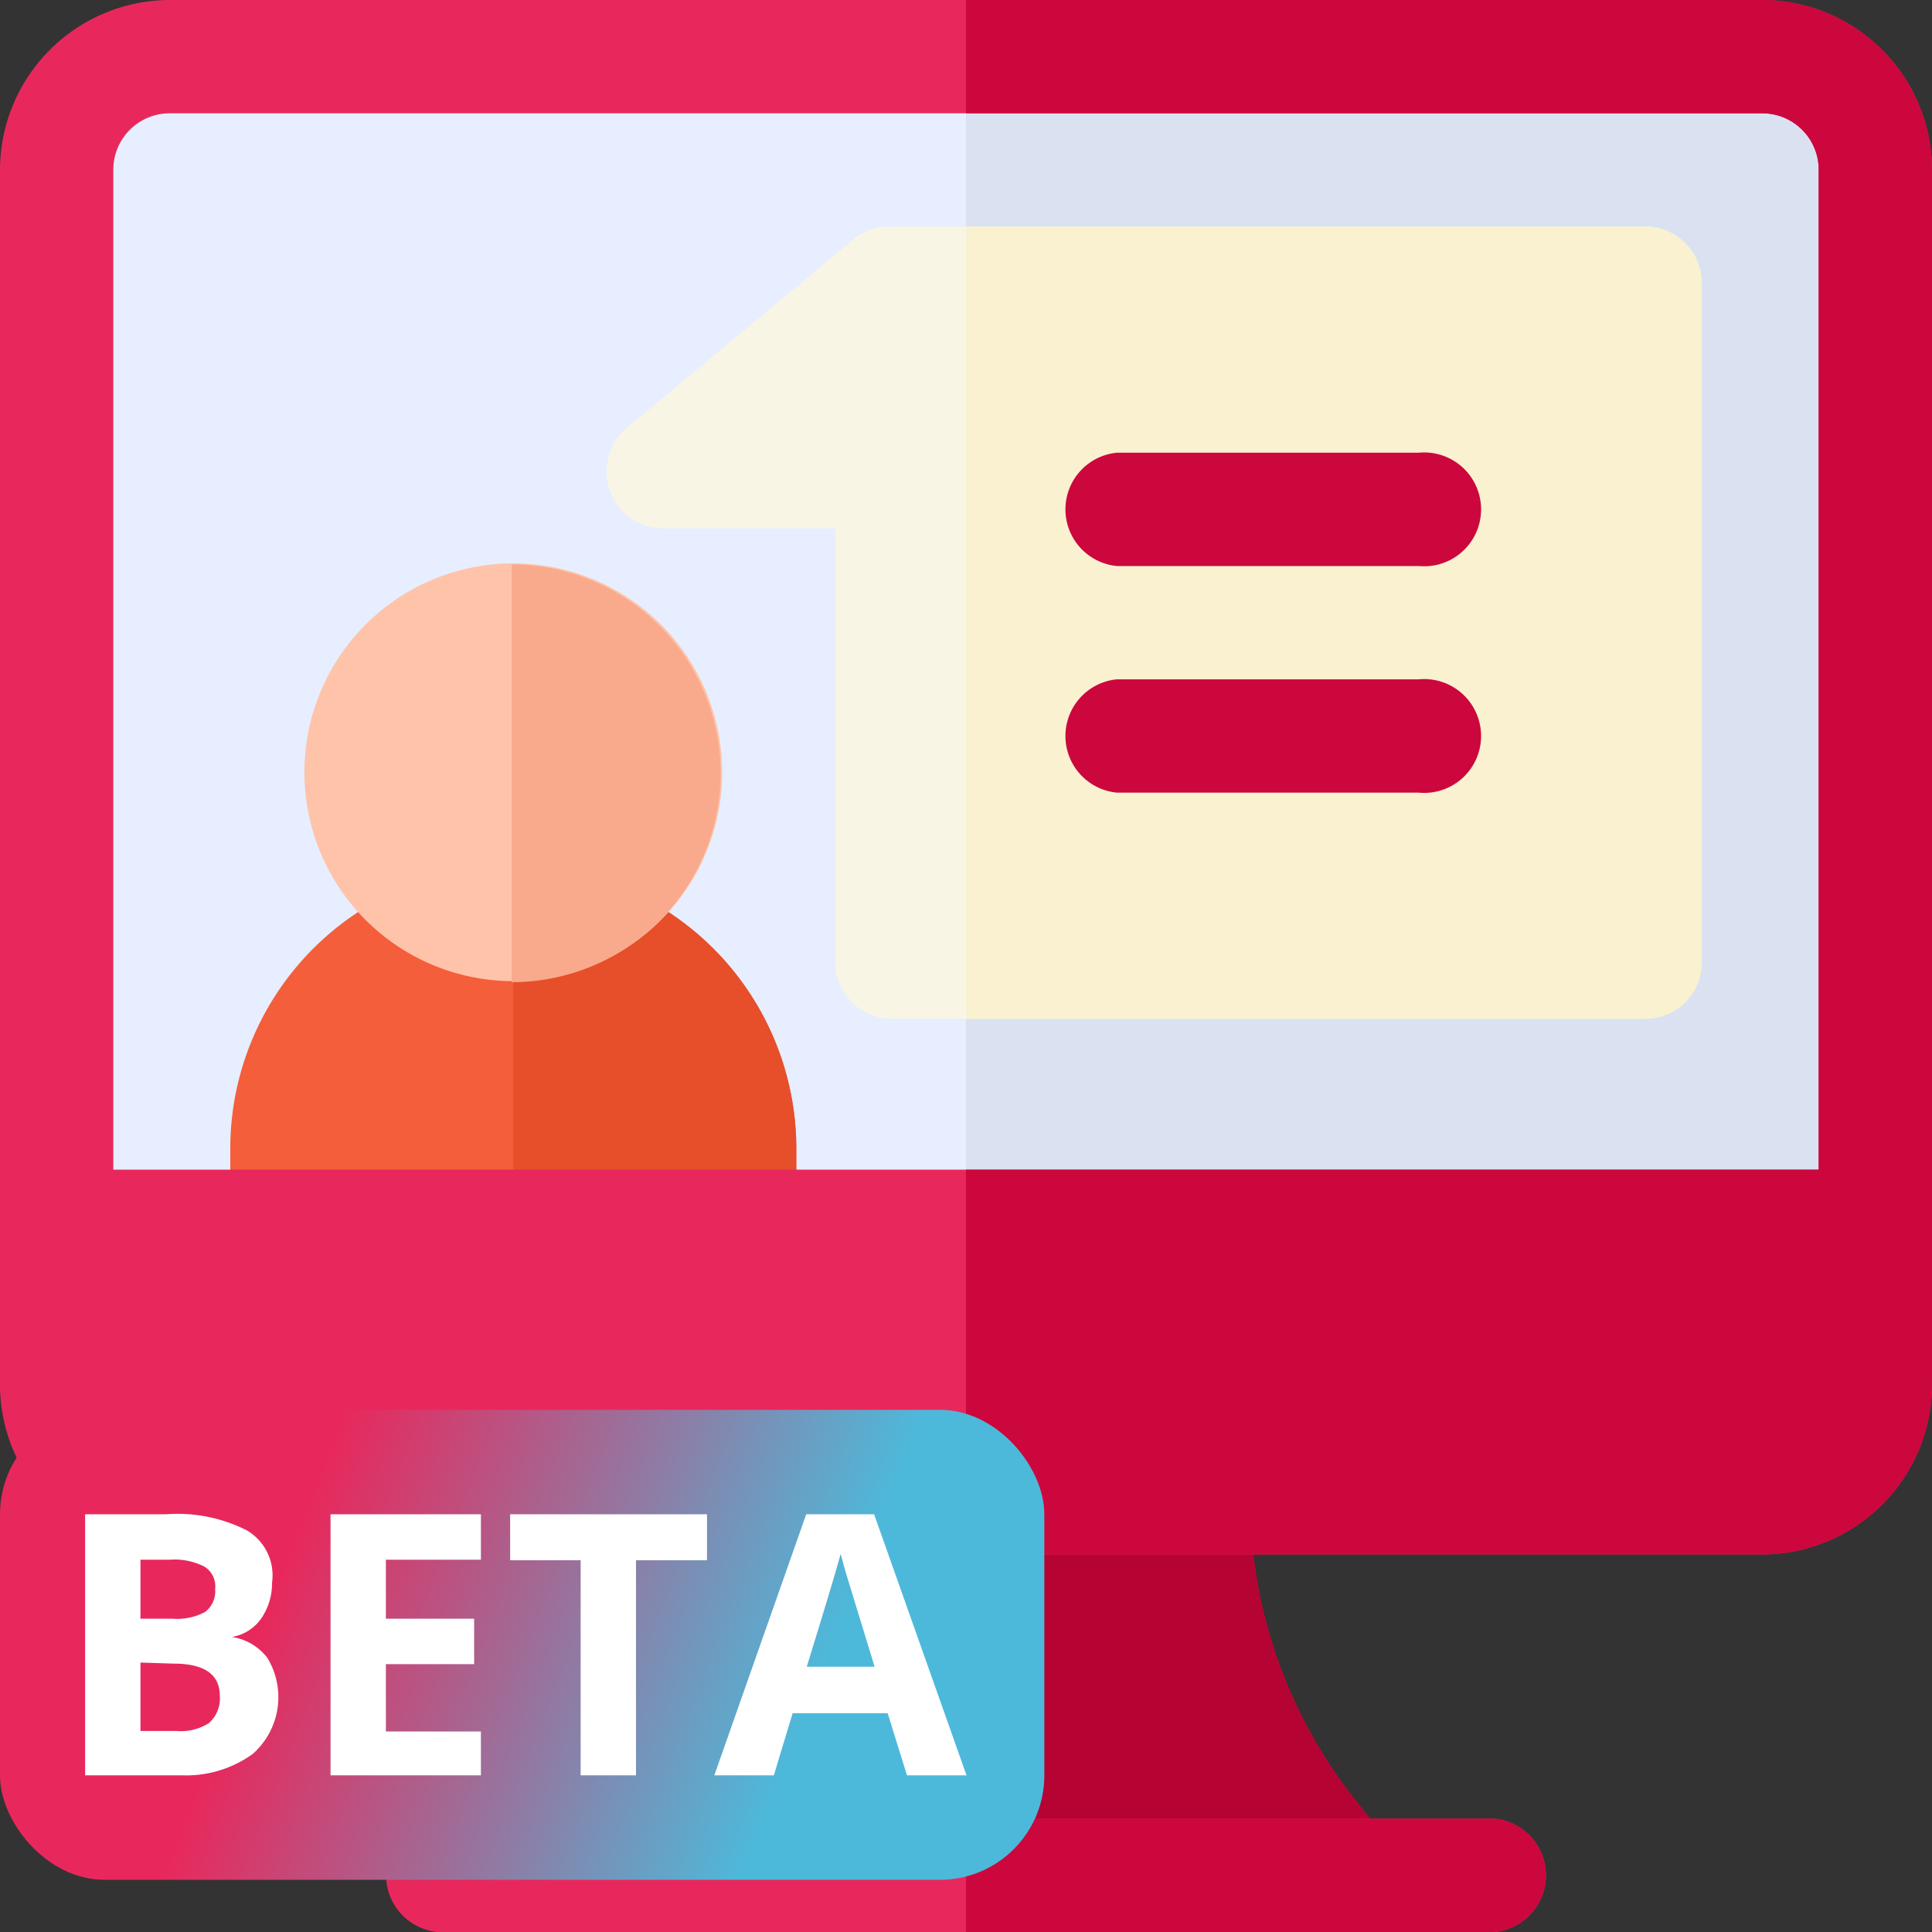 <svg xmlns="http://www.w3.org/2000/svg" xmlns:xlink="http://www.w3.org/1999/xlink" viewBox="0 0 37 37"><rect x="0" y="0" width="37" height="37" fill="#333333" stroke="none"/><defs><linearGradient id="a" x1="1.9" y1="10.05" x2="21.21" y2="2.52" gradientTransform="matrix(1, 0, 0, -1, -1, 38)" gradientUnits="userSpaceOnUse"><stop offset="0.24" stop-color="#e8285c"/><stop offset="0.74" stop-color="#4db9da"/></linearGradient></defs><title>ic_menu_kelasvirtual</title><path d="M2.16,1.45H36.84V23.13H2.16Z" transform="translate(-1)" style="fill:#e6eeff"/><path d="M19.5,1.45H36.84V23.13H19.5Z" transform="translate(-1)" style="fill:#dae2f2"/><path d="M15.16,24.57H6.49a1.08,1.08,0,0,1-1.08-1.08V22a5.42,5.42,0,0,1,10.84,0v1.45A1.09,1.09,0,0,1,15.16,24.57Z" transform="translate(-1)" style="fill:#f45e3a"/><path d="M15.16,24.57a1.09,1.09,0,0,0,1.09-1.08V22a5.42,5.42,0,0,0-5.42-5.42v8Z" transform="translate(-1)" style="fill:#e64f2a"/><path d="M10.83,18.79a4,4,0,1,1,4-4A4,4,0,0,1,10.83,18.79Z" transform="translate(-1)" style="fill:#ffc3aa"/><path d="M14.8,14.81a4,4,0,0,0-4-4v8A4,4,0,0,0,14.8,14.81Z" transform="translate(-1)" style="fill:#faaa8c"/><path d="M27.57,35.24l-.63-.79a9.29,9.29,0,0,1-2-5.76,1.08,1.08,0,0,0-1.08-1.08H15.16a1.08,1.08,0,0,0-1.08,1.08,9.29,9.29,0,0,1-2,5.76l-.63.79a1.09,1.09,0,0,0-.13,1.15H27.7A1.09,1.09,0,0,0,27.57,35.24Z" transform="translate(-1)" style="fill:#cc073d"/><path d="M26.94,34.45a9.29,9.29,0,0,1-2-5.76,1.08,1.08,0,0,0-1.08-1.08H19.5v8.78h8.2a1.09,1.09,0,0,0-.13-1.15Z" transform="translate(-1)" style="fill:#b50434"/><path d="M29.62,37H9.38a1.09,1.09,0,0,1,0-2.17H29.62a1.09,1.09,0,0,1,0,2.17Z" transform="translate(-1)" style="fill:#e8285c"/><path d="M29.62,34.83H19.5V37H29.62a1.09,1.09,0,0,0,0-2.17Z" transform="translate(-1)" style="fill:#cc073d"/><path d="M34.75,0H4.25A3.26,3.26,0,0,0,1,3.25V26.52a3.26,3.26,0,0,0,3.25,3.25h30.5A3.26,3.26,0,0,0,38,26.52V3.25A3.26,3.26,0,0,0,34.75,0Zm1.08,22.4H3.17V3.25A1.08,1.08,0,0,1,4.25,2.17h30.5a1.08,1.08,0,0,1,1.08,1.08Z" transform="translate(-1)" style="fill:#e8285c"/><path d="M34.75,0H19.5V2.17H34.75a1.08,1.08,0,0,1,1.08,1.08V22.4H19.5v7.37H34.75A3.26,3.26,0,0,0,38,26.52V3.25A3.26,3.26,0,0,0,34.75,0Z" transform="translate(-1)" style="fill:#cc073d"/><path d="M32.51,19.51H18.05A1.08,1.08,0,0,1,17,18.43V10.12H13.72A1.09,1.09,0,0,1,13,8.2l4.34-3.61a1,1,0,0,1,.69-.25H32.51a1.08,1.08,0,0,1,1.08,1.08v13A1.08,1.08,0,0,1,32.51,19.51Z" transform="translate(-1)" style="fill:#f9f5e5"/><path d="M32.51,4.34h-13V19.51h13a1.08,1.08,0,0,0,1.08-1.08v-13A1.08,1.08,0,0,0,32.51,4.34Z" transform="translate(-1)" style="fill:#f9f1cf"/><path d="M28.17,10.84H22.39a1.09,1.09,0,0,1,0-2.17h5.78a1.09,1.09,0,1,1,0,2.17Z" transform="translate(-1)" style="fill:#cc073d"/><path d="M28.17,15.18H22.39a1.09,1.09,0,0,1,0-2.17h5.78a1.09,1.09,0,1,1,0,2.17Z" transform="translate(-1)" style="fill:#cc073d"/><rect y="27" width="20" height="9" rx="2" style="fill:url(#a)"/><path d="M2.63,29H4.18a2.93,2.93,0,0,1,1.55.31,1,1,0,0,1,.48,1A1.19,1.19,0,0,1,6,31a.86.86,0,0,1-.56.35v0a1.05,1.05,0,0,1,.68.4,1.45,1.45,0,0,1-.28,1.84A2.18,2.18,0,0,1,4.5,34H2.63Zm1.06,2H4.3a1.14,1.14,0,0,0,.63-.13.5.5,0,0,0,.19-.44A.44.44,0,0,0,4.91,30a1.26,1.26,0,0,0-.66-.13H3.69Zm0,.84v1.31h.69A1,1,0,0,0,5,33a.63.63,0,0,0,.21-.52c0-.41-.29-.62-.89-.62Z" transform="translate(-1)" style="fill:#fff"/><path d="M10.21,34H7.33V29h2.88v.87H8.39V31h1.69v.87H8.39v1.29h1.82Z" transform="translate(-1)" style="fill:#fff"/><path d="M13.18,34H12.12V29.88H10.77V29h3.77v.88H13.18Z" transform="translate(-1)" style="fill:#fff"/><path d="M18.37,34,18,32.81H16.18L15.82,34H14.68l1.76-5h1.3l1.77,5Zm-.62-2.08-.56-1.83-.09-.33c-.08.29-.29,1-.65,2.16Z" transform="translate(-1)" style="fill:#fff"/></svg>